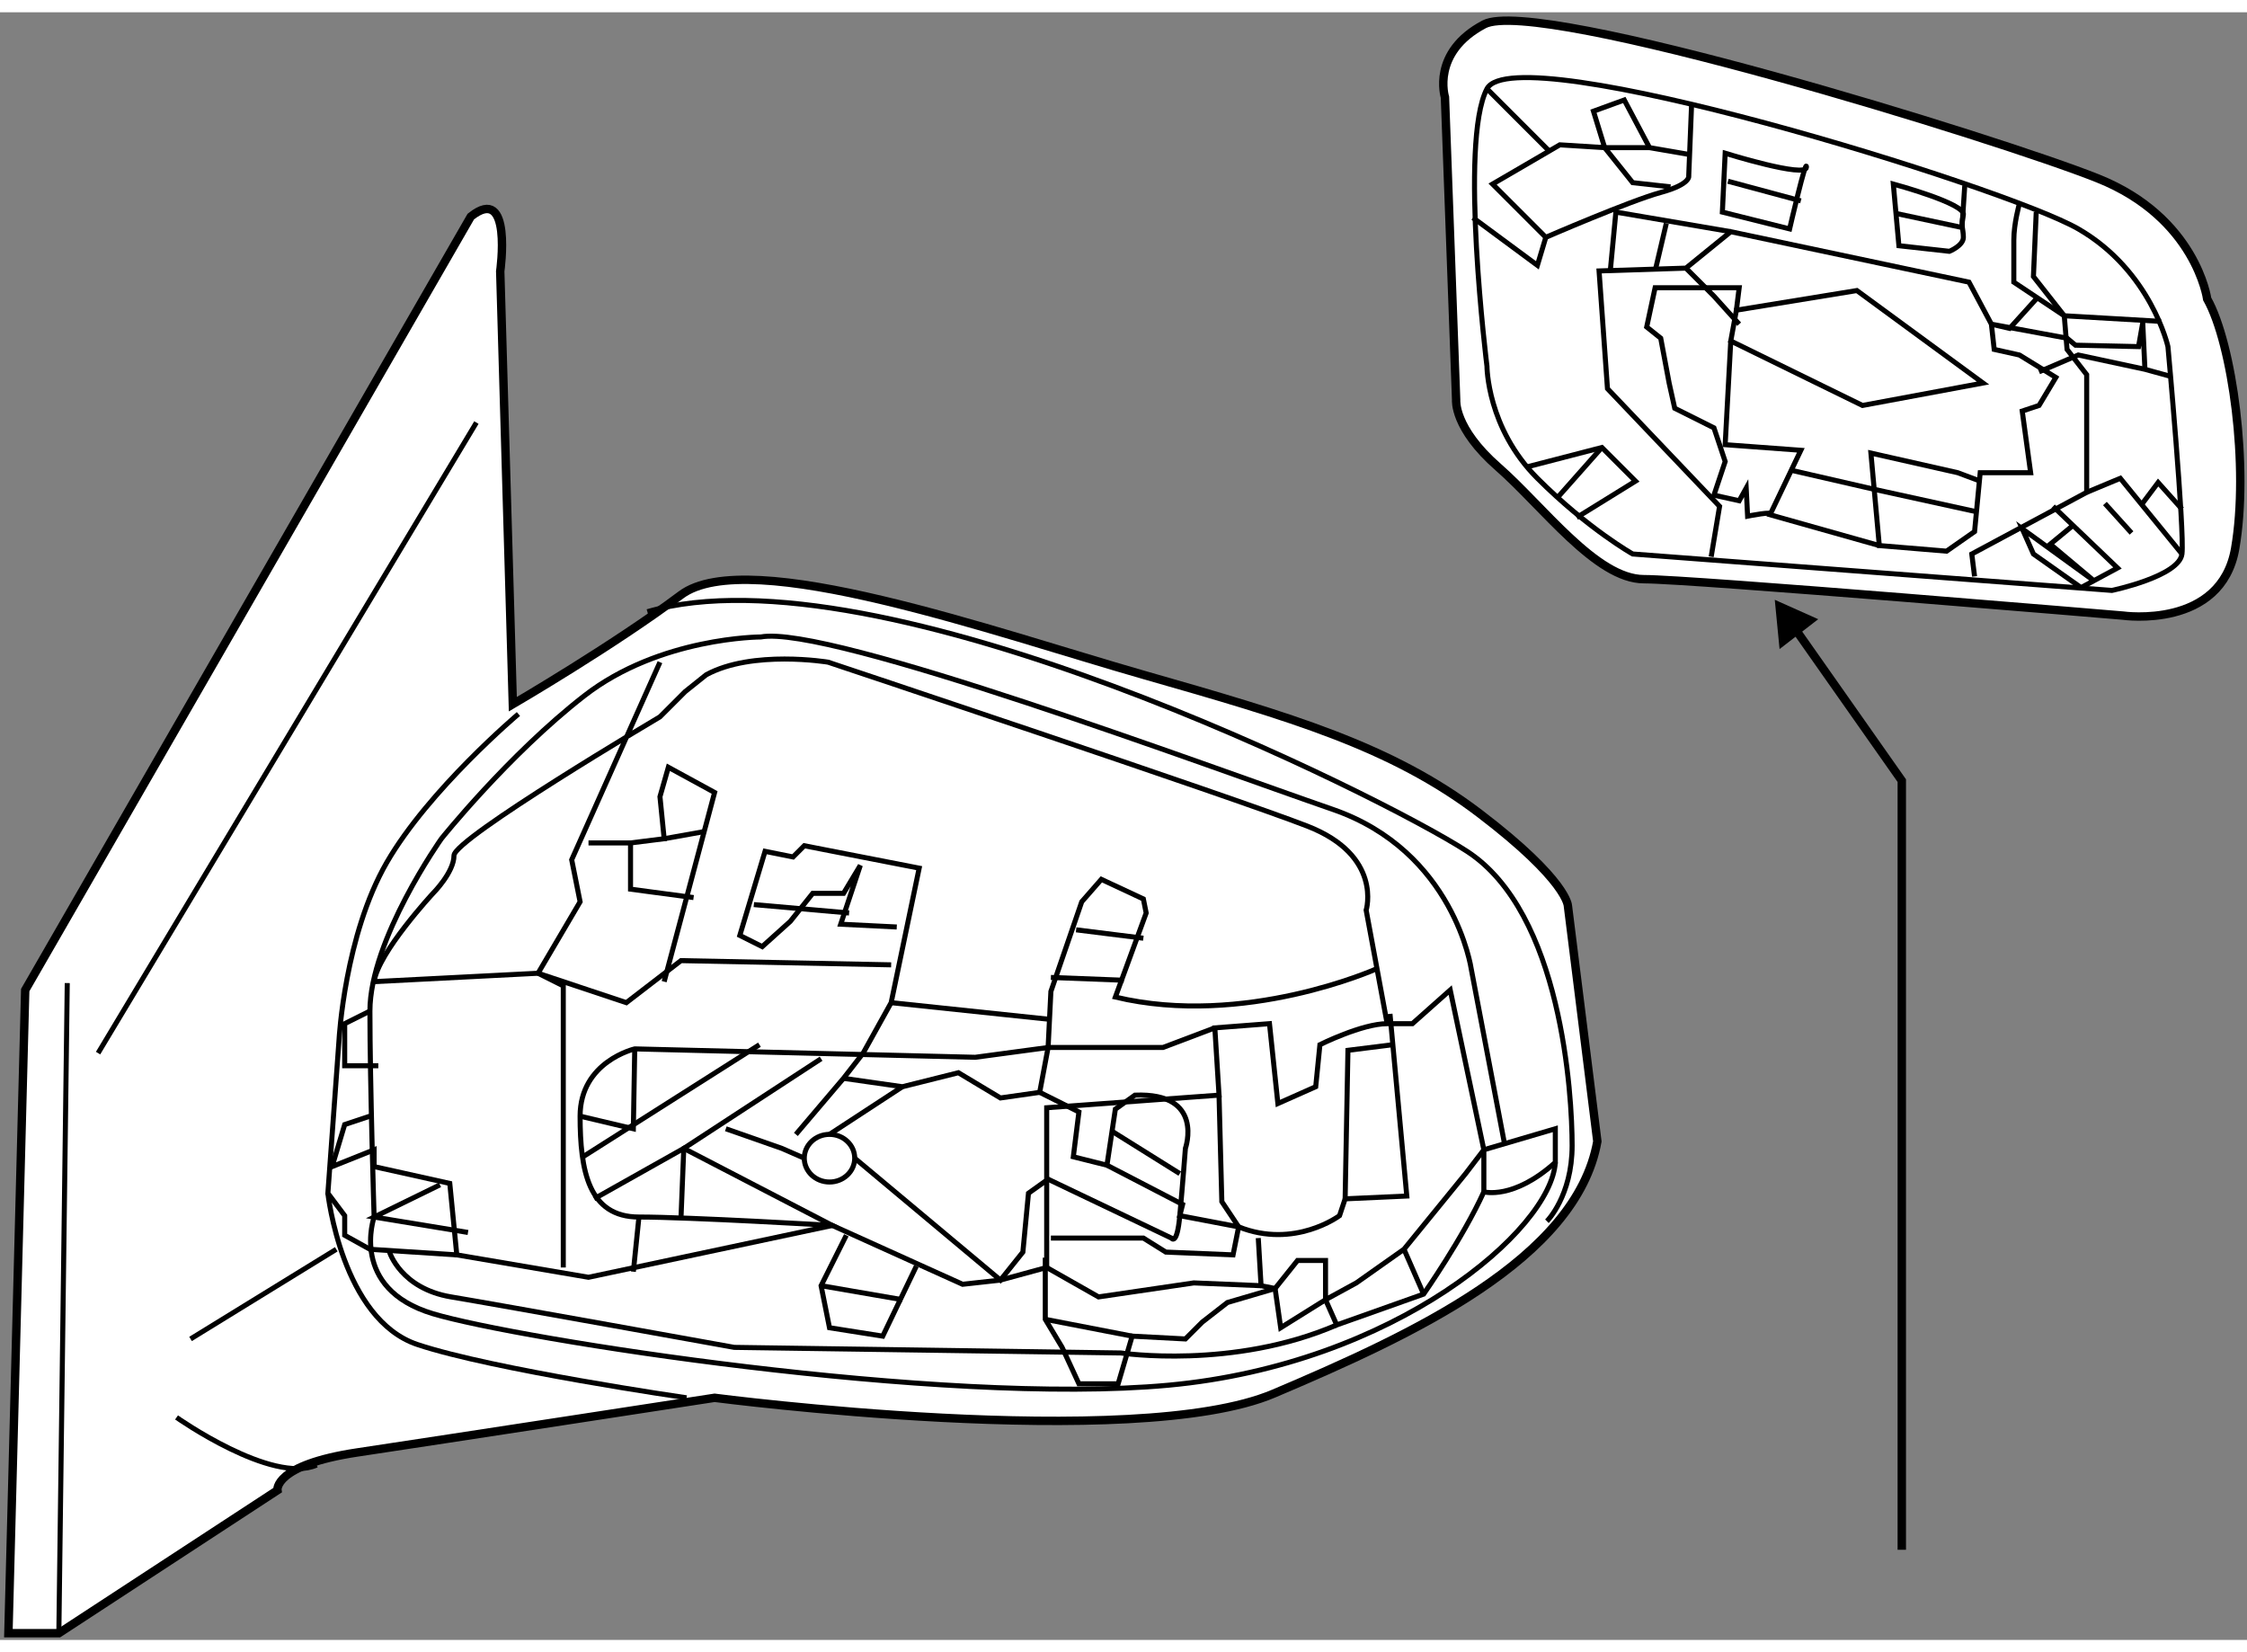 <?xml version="1.0" encoding="utf-8"?>
<!-- Generator: Adobe Illustrator 15.1.0, SVG Export Plug-In . SVG Version: 6.00 Build 0)  -->
<!DOCTYPE svg PUBLIC "-//W3C//DTD SVG 1.1//EN" "http://www.w3.org/Graphics/SVG/1.1/DTD/svg11.dtd">
<svg version="1.1" xmlns="http://www.w3.org/2000/svg" xmlns:xlink="http://www.w3.org/1999/xlink" x="0px" y="0px" width="244.8px"
	 height="180px" viewBox="91.503 16.545 133.637 96.801" enable-background="new 0 0 244.8 180" xml:space="preserve">
	
<rect x="91.503" y="16.545" width="133.637" height="96.801" fill="#808080" stroke="none"/>
	
<g></g><g><path fill="#FFFFFF" stroke="#000000" stroke-width="0.5" d="M122.003,57.696l-0.75-25.75c0,0,0.75-5.25-1.75-3.25l-26.5,46
				l-1,38.25h3l13-8.5c0,0-0.25-1.5,4.75-2.25s21.25-3.25,21.25-3.25s25,3.25,33.25-0.25s18-8,19.25-15l-1.75-14c0,0,0-1.5-5.25-5.5
				s-11.25-5.75-20-8.25s-23.5-7.75-27.5-4.75S122.003,57.696,122.003,57.696z"></path><path fill="none" stroke="#000000" stroke-width="0.3" d="M183.503,88.446c0,0,1.5-1.5,1.5-4.5s-0.606-13.832-6.25-17.5
				c-5-3.25-35-18.25-48.75-14.25"></path><path fill="none" stroke="#000000" stroke-width="0.3" d="M179.753,86.696c0,0,1.75,0.5,4.25-1.75v-2l-4.25,1.25V86.696z"></path><polyline fill="none" stroke="#000000" stroke-width="0.3" points="131.003,74.196 134.003,62.946 131.253,61.446 130.753,63.196 
				131.003,65.696 129.003,65.946 129.003,68.696 132.753,69.196 		"></polyline><polyline fill="none" stroke="#000000" stroke-width="0.3" points="125.003,91.196 125.003,74.446 123.503,73.696 128.753,75.446 
				132.003,72.946 144.503,73.196 		"></polyline><polyline fill="none" stroke="#000000" stroke-width="0.3" points="113.503,82.196 112.003,82.696 111.253,85.196 113.753,84.196 
				113.753,85.196 118.253,86.196 118.67,90.446 126.503,91.779 141.003,88.696 132.17,84.113 126.836,87.113 		"></polyline><polyline fill="none" stroke="#000000" stroke-width="0.3" points="114.003,79.196 112.003,79.196 112.003,76.696 113.503,75.946 
						"></polyline><path fill="none" stroke="#000000" stroke-width="0.3" d="M174.003,76.696l-1.25-6.75c0,0,1-3.25-3.5-5s-28.5-9.75-28.5-9.75
				s-4.5-0.75-7.25,0.75l-1.25,1l-1.5,1.5c0,0-12.25,7.25-12.25,8.25s-1.25,2.25-1.25,2.25s-3.25,3.5-3.5,5.25l9.75-0.5l2.5-4.25
				l-0.5-2.5l5.25-11.75"></path><path fill="none" stroke="#000000" stroke-width="0.3" d="M181.003,83.946l-2-10.5c0,0-1-7-8.25-9.5s-30-11-34-10.25
				c0,0-6,0-10.5,3.5s-8.5,8.5-8.5,8.5s-4.25,6-4.25,10.25s0.25,12.25,0.25,12.25s-1.5,4.25,3.5,5.75s30.25,5.5,43.75,4.25
				s22.75-9.25,23-13.25"></path><ellipse fill="none" stroke="#000000" stroke-width="0.3" cx="140.836" cy="84.696" rx="1.5" ry="1.417"></ellipse><line fill="none" stroke="#000000" stroke-width="0.3" x1="126.17" y1="84.613" x2="136.67" y2="77.946"></line><polyline fill="none" stroke="#000000" stroke-width="0.3" points="138.836,83.28 141.67,79.946 142.837,78.446 144.503,75.446 
				146.17,67.446 139.336,66.113 138.67,66.78 137.003,66.446 135.503,71.446 136.836,72.113 138.503,70.613 139.836,68.946 
				141.67,68.946 142.67,67.28 141.503,70.78 144.837,70.946 		"></polyline><line fill="none" stroke="#000000" stroke-width="0.3" x1="126.503" y1="65.946" x2="129.003" y2="65.946"></line><polyline fill="none" stroke="#000000" stroke-width="0.3" points="126.003,82.196 129.17,82.946 129.253,78.196 		"></polyline><polyline fill="none" stroke="#000000" stroke-width="0.3" points="119.336,89.113 113.753,88.196 117.67,86.28 		"></polyline><polyline fill="none" stroke="#000000" stroke-width="0.3" points="132.003,88.28 132.17,84.113 140.336,78.78 		"></polyline><path fill="none" stroke="#000000" stroke-width="0.3" d="M122.336,58.28c0,0-5.333,4.5-7.833,8.833s-2.833,10.5-2.833,10.5
				l-0.667,9.167l1,1.333v1.167l1.5,0.833l5.167,0.333"></path><polyline fill="none" stroke="#000000" stroke-width="0.3" points="141.836,89.28 140.336,92.279 140.836,94.779 144.003,95.279 
				146.003,91.113 		"></polyline><path fill="none" stroke="#000000" stroke-width="0.3" d="M142.336,84.696l8.667,7.25l1.334-1.667l0.333-3.5l1.167-0.833
				l7.333,3.5c0,0,0.333,0.5,0.5-1.333s0.333-4,0.333-4s1.166-3.334-3-3.167l-1.166,0.833l-0.5,3.333l-2-0.5l0.333-2.667
				l-2.333-1.167l0.5-2.667h6.833l3.083-1.167"></path><line fill="none" stroke="#000000" stroke-width="0.3" x1="144.503" y1="75.446" x2="154.003" y2="76.446"></line><line fill="none" stroke="#000000" stroke-width="0.3" x1="154.003" y1="73.946" x2="158.337" y2="74.113"></line><line fill="none" stroke="#000000" stroke-width="0.3" x1="155.503" y1="71.113" x2="159.503" y2="71.613"></line><polyline fill="none" stroke="#000000" stroke-width="0.3" points="154.003,89.446 159.503,89.446 160.837,90.28 164.837,90.446 
				165.17,88.78 164.17,87.28 164.003,80.946 		"></polyline><path fill="none" stroke="#000000" stroke-width="0.3" d="M153.67,90.613v3.666l1,1.667l1,2.167h2.333l0.834-2.834l3.166,0.167
				l1-1l1.5-1.167l2.834-0.833l1.333-1.667h1.667v2.333l1.833-1l2.833-2l3.667-4.5l1.083-1.417l-2-9.5l-2.25,2c0,0,0,0-1.5,0
				s-4,1.25-4,1.25l-0.25,2.5l-2.25,1l-0.5-4.75l-3.25,0.25l0.25,4l-10.25,0.75v9.5l-2.75,0.75l-2.25,0.25l-7.75-3.5
				c0,0-8.5-0.5-11.5-0.5s-3.5-2.75-3.5-6s3.25-4,3.25-4l20.25,0.5l4.334-0.583l0.166-3.333l1.834-5.333l1.166-1.333l2.5,1.167
				l0.167,0.833l-1.833,5c7.667,1.833,15.5-1.667,15.5-1.667"></path><line fill="none" stroke="#000000" stroke-width="0.3" x1="140.336" y1="92.279" x2="145.17" y2="93.113"></line><path fill="none" stroke="#000000" stroke-width="0.3" d="M166.337,89.446l0.166,2.833l0.834,0.167l0.333,2.333l2.667-1.666
				l0.666,1.5l5.167-1.834c0,0,2.333-3.333,3.583-6.083"></path><path fill="none" stroke="#000000" stroke-width="0.3" d="M114.67,90.28c0,0,0.667,2.167,3.667,2.667s16.833,3,16.833,3l23,0.333
				c0,0,6.666,1.001,12.833-1.666"></path><line fill="none" stroke="#000000" stroke-width="0.3" x1="157.67" y1="83.113" x2="161.67" y2="85.613"></line><path fill="none" stroke="#000000" stroke-width="0.3" d="M157.337,85.113l4.5,2.333l-0.167,0.667l3.5,0.667
				c3.333,1.333,6-0.667,6-0.667l0.333-1l3.667-0.167l-1-10.833"></path><polyline fill="none" stroke="#000000" stroke-width="0.3" points="153.337,80.78 151.003,81.113 148.503,79.613 145.17,80.446 
				141.67,79.946 		"></polyline><polyline fill="none" stroke="#000000" stroke-width="0.3" points="139.336,84.696 138.003,84.113 134.67,82.946 		"></polyline><line fill="none" stroke="#000000" stroke-width="0.3" x1="145.17" y1="80.446" x2="140.836" y2="83.28"></line><line fill="none" stroke="#000000" stroke-width="0.3" x1="136.336" y1="69.613" x2="142.003" y2="70.113"></line><line fill="none" stroke="#000000" stroke-width="0.3" x1="131.003" y1="65.696" x2="133.336" y2="65.28"></line><polyline fill="none" stroke="#000000" stroke-width="0.3" points="174.337,77.946 171.67,78.28 171.503,87.113 		"></polyline><polyline fill="none" stroke="#000000" stroke-width="0.3" points="153.753,91.196 156.837,92.946 162.503,92.113 166.503,92.279 
						"></polyline><line fill="none" stroke="#000000" stroke-width="0.3" x1="153.67" y1="94.279" x2="158.837" y2="95.279"></line><line fill="none" stroke="#000000" stroke-width="0.3" x1="176.17" y1="92.779" x2="175.003" y2="90.113"></line><line fill="none" stroke="#000000" stroke-width="0.3" x1="95.003" y1="112.946" x2="95.503" y2="74.28"></line><line fill="none" stroke="#000000" stroke-width="0.3" x1="119.836" y1="40.946" x2="97.336" y2="78.446"></line><path fill="none" stroke="#000000" stroke-width="0.3" d="M111.003,86.78c0,0,0.833,7.5,5.333,9s16,3.167,16,3.167"></path><line fill="none" stroke="#000000" stroke-width="0.3" x1="102.836" y1="95.446" x2="111.503" y2="90.113"></line><line fill="none" stroke="#000000" stroke-width="0.3" x1="129.503" y1="88.196" x2="129.17" y2="91.446"></line><path fill="none" stroke="#000000" stroke-width="0.3" d="M102.003,100.113c0,0,5.667,3.999,8.333,2.833"></path></g>



	
<g><path fill="#FFFFFF" stroke="#000000" stroke-width="0.5" d="M222.772,33.594c0,0-0.666-4.833-6.5-7.167
				s-33.333-10.834-36.5-9.167s-2.333,4.333-2.333,4.333l0.666,18c0,0-0.167,1.667,2.5,4s5.834,6.667,8.667,6.667
				s28.5,2.167,28.5,2.167s5.832,0.833,6.666-4S224.272,36.261,222.772,33.594z"></path><path fill="none" stroke="#000000" stroke-width="0.3" d="M220.438,36.428c0,0-1-4.5-5.333-7s-33.501-11.5-35.167-8.333
				s0,16.5,0,16.5s0,3.667,3,6.667s5.667,4.5,5.667,4.5l28.5,2.167c0,0,4.001-0.834,4.167-2.167S220.438,36.428,220.438,36.428z"></path><polygon fill="none" stroke="#000000" stroke-width="0.3" points="209.438,38.594 201.938,33.094 194.772,34.261 194.438,36.094 
				202.272,39.928 		"></polygon><polyline fill="none" stroke="#000000" stroke-width="0.3" points="182.272,43.594 186.772,42.428 188.772,44.428 185.272,46.594 
						"></polyline><polyline fill="none" stroke="#000000" stroke-width="0.3" points="191.772,31.761 193.438,33.428 194.938,35.094 		"></polyline><path fill="none" stroke="#000000" stroke-width="0.3" d="M194.105,24.928l-0.167,3.5l4,1c0,0,1-4.334,1-3.667
				S194.105,24.928,194.105,24.928z"></path><path fill="none" stroke="#000000" stroke-width="0.3" d="M204.105,26.761l0.333,3.667l3,0.333c0,0,0.834-0.333,0.834-0.833
				s-0.166-0.667,0-1.333S204.105,26.761,204.105,26.761z"></path><path fill="none" stroke="#000000" stroke-width="0.3" d="M211.605,27.928c0,0-0.333,1.167-0.333,2.167s0,2.5,0,2.5l3,2l0.166,2
				l1.167,1.5v7l-6.833,3.667l0.166,1.333"></path><polyline fill="none" stroke="#000000" stroke-width="0.3" points="221.272,48.761 217.605,44.261 215.605,45.094 		"></polyline><path fill="none" stroke="#000000" stroke-width="0.3" d="M192.105,22.094l-0.167,4.167c0,0,0.168,0.5-1.666,1
				s-6.834,2.667-6.834,2.667l-3.166-3.167l4-2.333l2.666,0.167l-0.666-2.167l1.833-0.667l1.5,2.833l2.417,0.417"></path><line fill="none" stroke="#000000" stroke-width="0.3" x1="179.938" y1="21.094" x2="183.605" y2="24.761"></line><polyline fill="none" stroke="#000000" stroke-width="0.3" points="179.105,28.761 182.938,31.594 183.438,29.928 		"></polyline><polyline fill="none" stroke="#000000" stroke-width="0.3" points="187.272,31.928 187.605,28.428 194.438,29.594 		"></polyline><polyline fill="none" stroke="#000000" stroke-width="0.3" points="193.272,48.928 193.772,45.928 187.105,38.928 186.605,31.928 
				191.772,31.761 194.438,29.594 208.605,32.594 209.938,35.094 210.105,36.594 211.605,36.928 213.772,38.261 212.772,39.928 
				211.772,40.261 212.272,43.928 209.272,43.928 208.938,47.428 207.272,48.594 203.272,48.261 202.772,42.761 207.938,43.928 
				209.272,44.428 		"></polyline><polyline fill="none" stroke="#000000" stroke-width="0.3" points="220.522,38.178 219.069,37.777 215.105,36.928 212.772,37.928 
						"></polyline><polyline fill="none" stroke="#000000" stroke-width="0.3" points="220.022,34.928 214.272,34.594 212.438,32.261 212.605,28.428 
						"></polyline><polyline fill="none" stroke="#000000" stroke-width="0.3" points="194.438,36.094 194.105,42.261 198.605,42.594 196.772,46.428 
				203.272,48.261 		"></polyline><path fill="none" stroke="#000000" stroke-width="0.3" d="M194.772,34.261l0.166-1.333h-5l-0.5,2.333l0.834,0.667l0.5,2.667
				l0.333,1.5l2.333,1.167l0.667,2l-0.667,2l1.501,0.333l0.416-0.75l0.084,1.667c0,0,1.666-0.333,1.333-0.083"></path><line fill="none" stroke="#000000" stroke-width="0.3" x1="194.272" y1="26.594" x2="198.605" y2="27.761"></line><polyline fill="none" stroke="#000000" stroke-width="0.3" points="204.272,28.511 208.189,29.344 208.355,26.844 		"></polyline><polyline fill="none" stroke="#000000" stroke-width="0.3" points="197.939,43.761 203.022,44.928 209.105,46.261 		"></polyline><line fill="none" stroke="#000000" stroke-width="0.3" x1="184.189" y1="45.344" x2="186.772" y2="42.428"></line><polyline fill="none" stroke="#000000" stroke-width="0.3" points="218.855,45.844 219.855,44.511 221.272,46.094 		"></polyline><line fill="none" stroke="#000000" stroke-width="0.3" x1="190.605" y1="29.094" x2="189.939" y2="31.928"></line><polyline fill="none" stroke="#000000" stroke-width="0.3" points="189.605,24.594 186.938,24.594 188.605,26.678 190.855,26.928 
						"></polyline><polyline fill="none" stroke="#000000" stroke-width="0.3" points="212.605,33.594 211.022,35.344 209.938,35.094 214.439,35.928 
				214.939,36.344 218.689,36.428 218.939,35.011 219.069,37.777 		"></polyline><line fill="none" stroke="#000000" stroke-width="0.3" x1="216.689" y1="45.761" x2="218.272" y2="47.511"></line><polyline fill="none" stroke="#000000" stroke-width="0.3" points="214.855,47.011 213.439,48.178 216.022,50.344 211.772,47.261 
				212.438,48.761 215.272,50.761 217.438,49.594 213.605,45.928 		"></polyline></g><g><polyline fill="none" stroke="#000000" stroke-width="0.5" points="197.825,52.586 204.609,62.241 204.609,107.985 		"></polyline><polygon points="197.34,54.417 197.055,51.486 199.638,52.64 		"></polygon></g>


</svg>